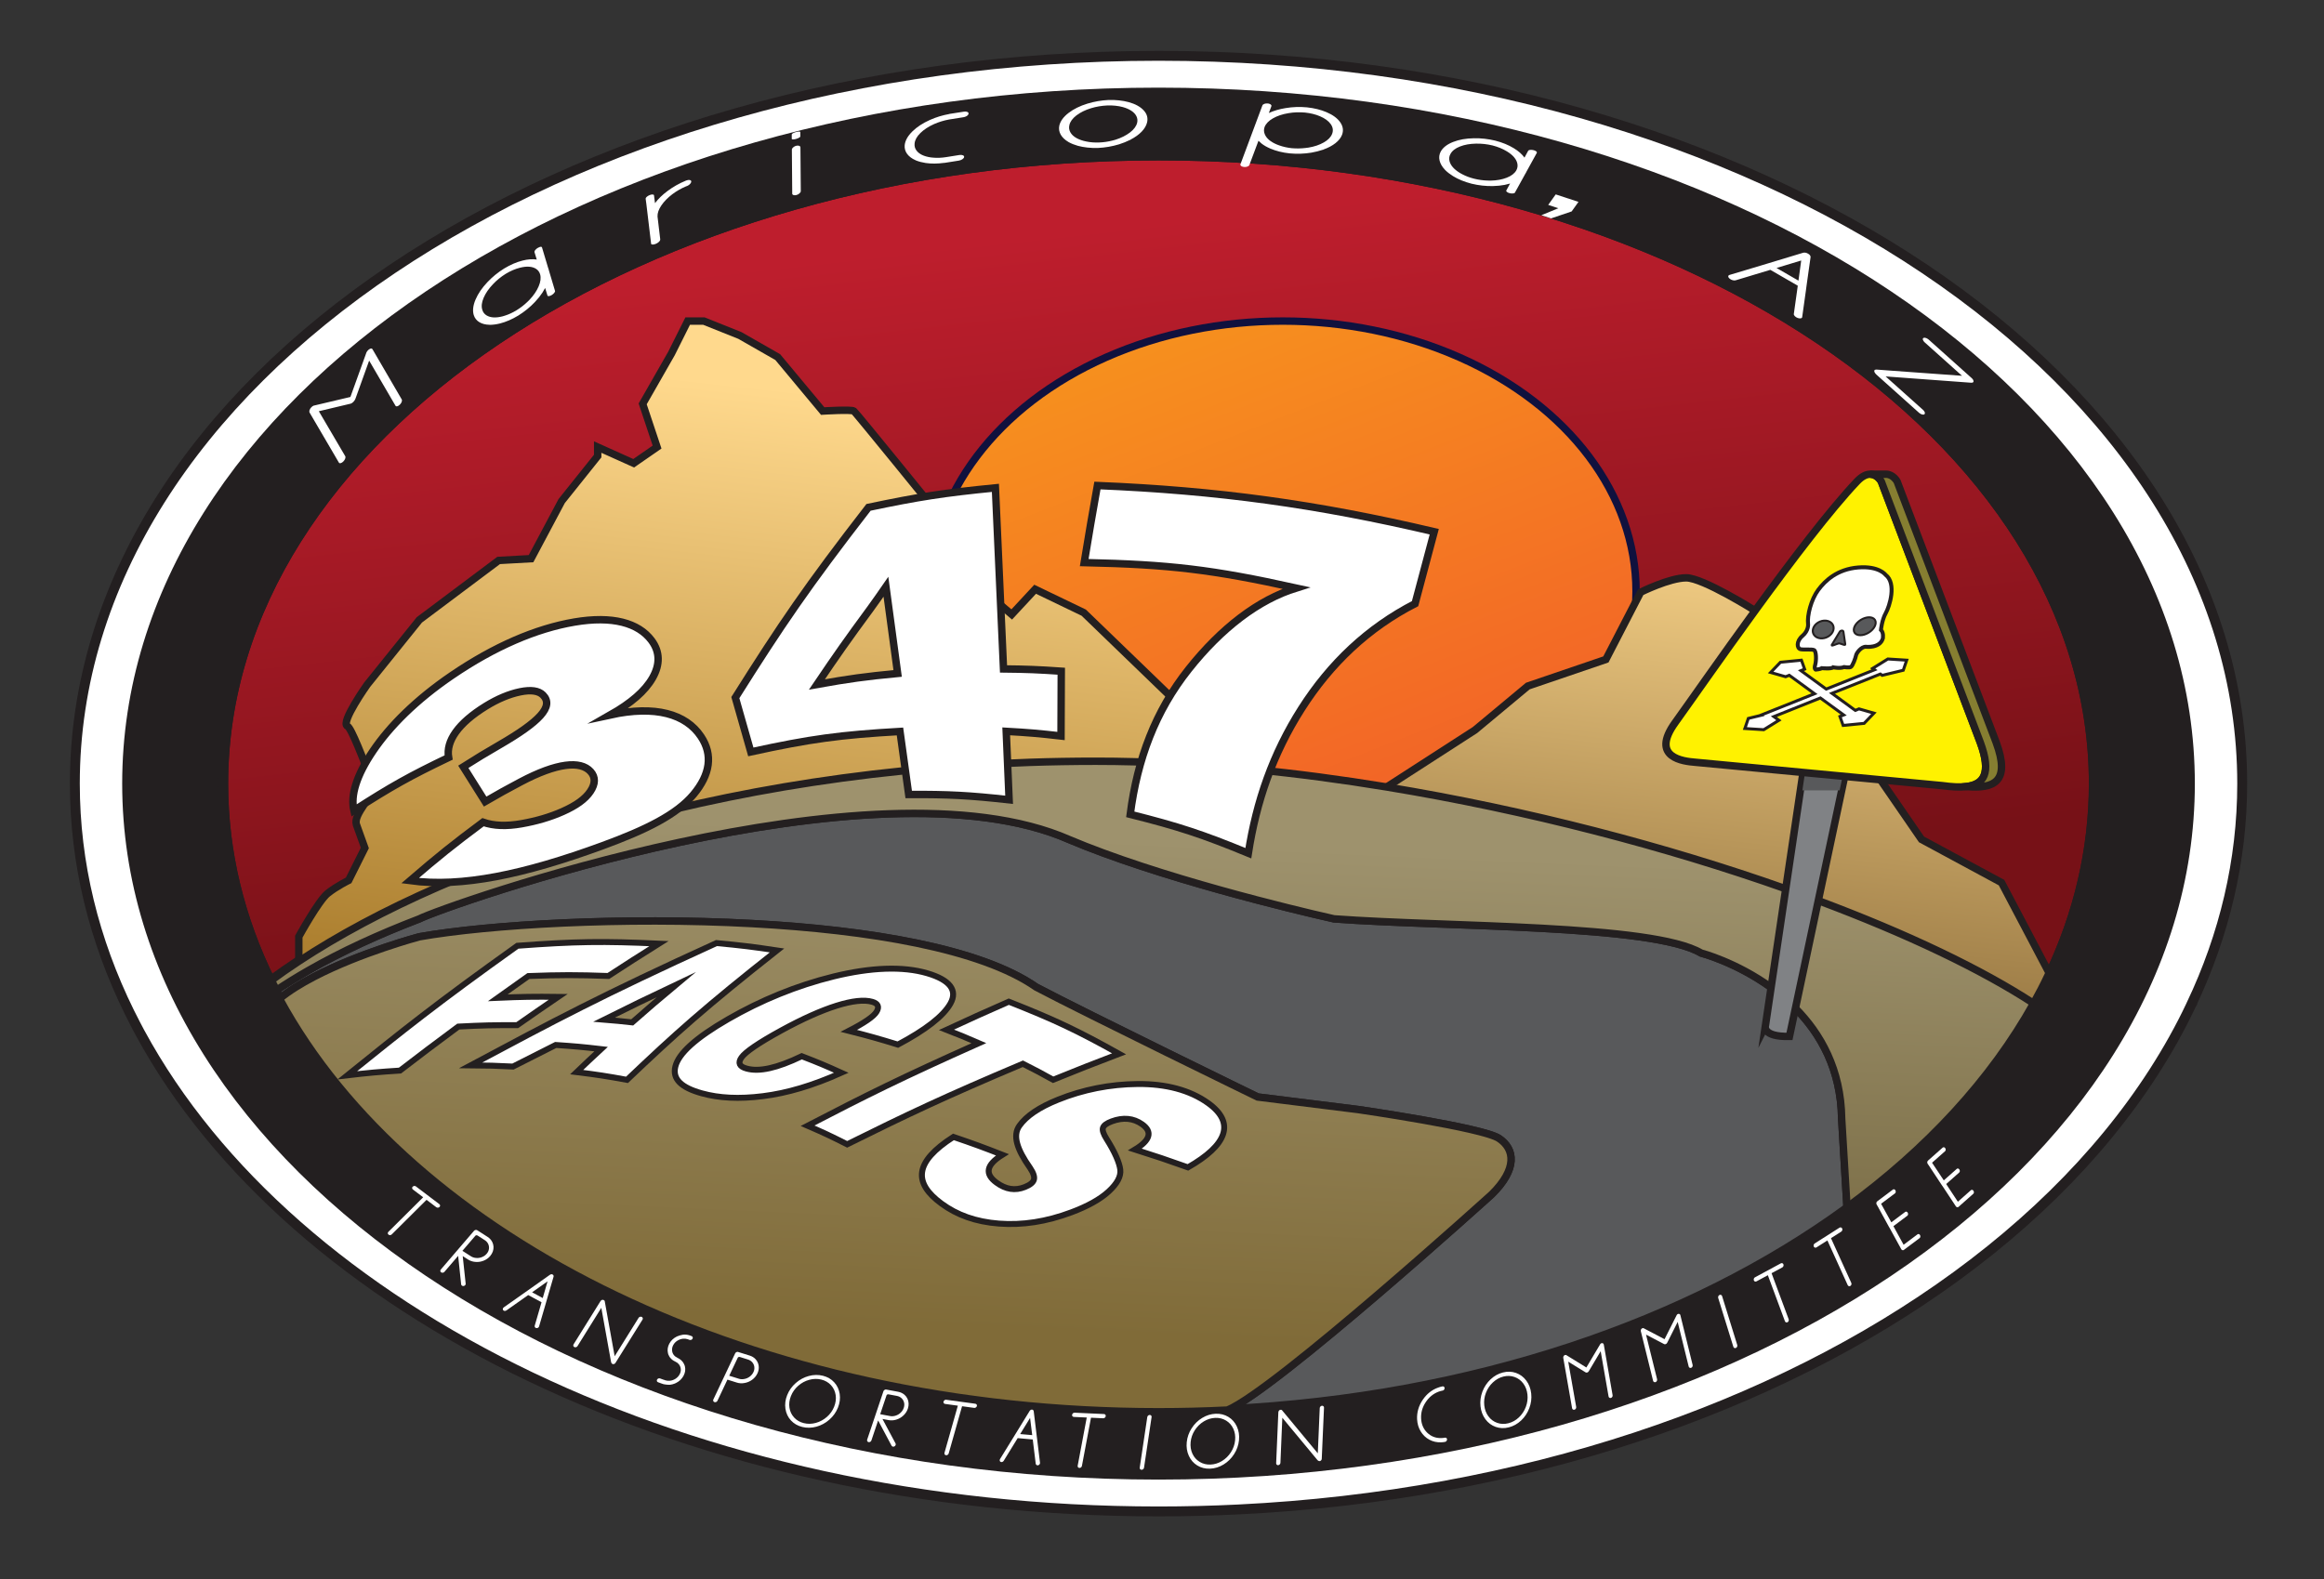 <?xml version="1.0" encoding="iso-8859-1"?>
<!-- Generator: Adobe Illustrator 27.2.0, SVG Export Plug-In . SVG Version: 6.00 Build 0)  -->
<svg version="1.1" xmlns="http://www.w3.org/2000/svg" xmlns:xlink="http://www.w3.org/1999/xlink" x="0px" y="0px"
	 width="234.778px" height="159.556px" viewBox="0 0 234.778 159.556" enable-background="new 0 0 234.778 159.556"
	 xml:space="preserve">
<rect x="0" y="0" width="234.778" height="159.556" fill="#333333" stroke="none"/>
<g id="Layer_1">
</g>
<g id="Layer_2">
	<path fill="#FFFFFF" stroke="#231F20" stroke-miterlimit="10" d="M221.37,101.515l0.005,0.005l-0.076,0.142
		c-0.517,1.1-1.081,2.186-1.678,3.257l-0.033,0.066c-0.005,0-0.005,0.005-0.005,0.005
		c-4.993,8.947-12.498,17.064-21.948,23.963c-18.306,13.371-43.886,22.175-72.523,23.574
		c-2.665,0.133-5.358,0.199-8.074,0.199c-47.295,0-87.582-20.141-102.887-48.357
		c-0.005-0.009-0.009-0.019-0.014-0.024l-0.36-0.683c-0.038-0.066-0.076-0.137-0.109-0.209
		c-0.204-0.384-0.398-0.768-0.588-1.157c-3.58-7.268-5.519-15.039-5.519-23.114
		c0-40.614,49.016-73.543,109.477-73.543s109.477,32.928,109.477,73.543
		C226.514,86.969,224.712,94.469,221.37,101.515z"/>
	<linearGradient id="SVGID_1_" gradientUnits="userSpaceOnUse" x1="110.81" y1="23.14" x2="118.514" y2="92.474">
		<stop  offset="0" style="stop-color:#BE1E2D"/>
		<stop  offset="1" style="stop-color:#771117"/>
	</linearGradient>
	<path fill="url(#SVGID_1_)" stroke="#231F20" stroke-miterlimit="10" d="M211.524,79.183
		c0,6.719-1.555,13.193-4.44,19.274c-0.016,0.045-0.037,0.086-0.061,0.127
		c-0.446,0.949-0.933,1.886-1.449,2.811l-0.029,0.057c-0.004,0-0.004,0.004-0.004,0.004
		c-0.004-0.004-0.012-0.008-0.016-0.012c-5.332-3.495-12.911-7.104-21.836-10.439
		c-1.076-0.401-2.173-0.802-3.286-1.195c-12.002-4.244-26.1-7.951-40.312-10.288
		c-4.534-0.745-9.076-1.35-13.569-1.788c-5.389-0.528-10.701-0.814-15.828-0.814
		c-36.109,0-64.729,9.821-80.508,20.211c-1.011,0.663-1.968,1.334-2.873,2.001
		c-3.09-6.273-4.763-12.98-4.763-19.949c0-35.053,42.304-63.473,94.487-63.473
		S211.524,44.13,211.524,79.183z"/>
	
		<linearGradient id="SVGID_00000018196952937104941610000000603480769398289034_" gradientUnits="userSpaceOnUse" x1="117.317" y1="28.285" x2="142.503" y2="92.878">
		<stop  offset="0" style="stop-color:#F7941D"/>
		<stop  offset="1" style="stop-color:#F15A29"/>
	</linearGradient>
	
		<ellipse fill="url(#SVGID_00000018196952937104941610000000603480769398289034_)" stroke="#10113E" stroke-width="0.75" stroke-miterlimit="10" cx="129.59" cy="59.76" rx="35.689" ry="27.317"/>
	
		<linearGradient id="SVGID_00000159468028446517250750000005955228421049294222_" gradientUnits="userSpaceOnUse" x1="84.13" y1="39.847" x2="77.315" y2="100.588">
		<stop  offset="0" style="stop-color:#FFD98D"/>
		<stop  offset="1" style="stop-color:#AD8030"/>
	</linearGradient>
	
		<path fill="url(#SVGID_00000159468028446517250750000005955228421049294222_)" stroke="#231F20" stroke-width="0.75" stroke-miterlimit="10" d="
		M127.428,79.923l-2.789-6.74l-2.304-1.334h-2.546l-1.77-1.697l-8.536-8.245l-4.911-2.364
		l-2.364,2.546l-4.365-3.698l-3.092-6.487c0,0-8.254-10.185-8.492-10.367c-0.238-0.182-3.148,0-3.148,0
		L78.565,36.081l-3.819-2.182l-3.637-1.455h-1.637l-1.637,3.274l-2.91,5.092l1.455,4.365l-2.364,1.637
		l-3.637-1.637v0.909l-3.637,4.547L53.648,56.451l-3.274,0.182l-8.007,6.002l-5.27,6.547
		c0,0-2.728,3.84-2.001,4.193c0.409,0.199,1.572,3.303,2.643,5.932
		c-0.005,1.196-2.079,2.955-1.733,4.015l0.851,2.364l-1.637,3.274c0,0-1.215,0.591-2.124,1.319
		c-0.909,0.727-2.91,4.365-2.91,4.365v2.486l2.728,2.788l71.294-10.912L127.428,79.923z"/>
	<path fill="#58595B" stroke="#231F20" stroke-width="0.75" stroke-miterlimit="10" d="M150.707,120.682
		c2.578-2.545,2.357-4.563,0.72-5.651c-1.637-1.093-14.187-2.909-14.187-2.909l-10.185-1.273
		c0,0-17.183-8.372-22.368-11.098c-5.61-3.912-16.925-5.786-28.698-6.425
		c-13.021-0.708-26.599,0.094-33.625,1.334c0,0-5.93,1.584-10.644,4.039
		c-1.305,0.679-2.517,1.424-3.482,2.222c-0.004-0.008-0.008-0.016-0.012-0.02l-0.311-0.589
		c-0.033-0.057-0.065-0.119-0.094-0.18c1.052-0.708,2.152-1.391,3.298-2.046
		c3.401-1.952,7.178-3.679,11.245-5.238c2.373-1.224,45.84-16.733,65.666-8.004
		c1.076,0.454,2.218,0.904,3.401,1.338c10.14,3.744,23.333,6.666,23.333,6.666
		c11.458,0.847,32.193,0.544,37.087,3.454c0,0,3.532,0.917,7.071,3.482
		c0.835,0.606,1.67,1.305,2.459,2.103c2.533,2.562,4.6,6.171,4.669,11.147l0.548,9.105
		c-15.8,11.54-37.877,19.139-62.593,20.346C128.888,140.43,150.707,120.682,150.707,120.682z"/>
	
		<linearGradient id="SVGID_00000009562093913021258840000010387974997253600641_" gradientUnits="userSpaceOnUse" x1="177.923" y1="50.371" x2="171.108" y2="111.111">
		<stop  offset="0" style="stop-color:#FFD98D"/>
		<stop  offset="1" style="stop-color:#836434"/>
	</linearGradient>
	
		<path fill="url(#SVGID_00000009562093913021258840000010387974997253600641_)" stroke="#231F20" stroke-width="0.75" stroke-miterlimit="10" d="
		M207.088,98.461l-0.065,0.123l-1.449,2.811l-0.029,0.057l-0.02-0.008l-22.454-7.521l-3.122-1.048
		l-39.857-13.353l8.917-5.754l5.336-4.444l7.886-2.689l3.511-6.793c0,0,2.909-1.453,4.608-1.453
		s6.953,3.315,6.953,3.315l6.142,7.62l3.707,5.381l2.815,4.088l4.149,6.028l8.086,4.366
		l4.882,9.269L207.088,98.461z"/>
	
		<linearGradient id="SVGID_00000067230717190663106810000003484822614218604936_" gradientUnits="userSpaceOnUse" x1="117.107" y1="84.987" x2="114.885" y2="134.987">
		<stop  offset="0" style="stop-color:#9E926D"/>
		<stop  offset="1" style="stop-color:#70623A"/>
	</linearGradient>
	
		<path fill="url(#SVGID_00000067230717190663106810000003484822614218604936_)" stroke="#231F20" stroke-width="0.75" stroke-miterlimit="10" d="
		M205.541,101.457c-4.309,7.722-10.787,14.728-18.942,20.682l-0.548-9.105
		c-0.07-4.976-2.136-8.585-4.669-11.147c-0.79-0.798-1.625-1.498-2.459-2.103
		c-3.54-2.566-7.071-3.482-7.071-3.482c-4.894-2.909-25.629-2.607-37.087-3.454
		c0,0-13.193-2.922-23.333-6.666c-1.183-0.434-2.324-0.884-3.401-1.338
		c-19.826-8.729-63.293,6.781-65.666,8.004c-4.068,1.559-7.845,3.286-11.245,5.238
		c-1.146,0.655-2.247,1.338-3.298,2.046c-0.176-0.331-0.344-0.663-0.507-0.998
		c0.904-0.667,1.862-1.338,2.873-2.001c15.779-10.39,44.4-20.211,80.508-20.211
		c5.127,0,10.439,0.286,15.828,0.814c4.493,0.438,9.035,1.043,13.569,1.788
		c14.212,2.337,28.309,6.044,40.312,10.288c1.113,0.393,2.21,0.794,3.286,1.195
		c8.925,3.335,16.504,6.944,21.836,10.439C205.529,101.449,205.537,101.453,205.541,101.457z"/>
	<line fill="none" stroke="#231F20" stroke-miterlimit="10" x1="186.599" y1="122.142" x2="186.599" y2="122.138"/>
	<path fill="#808285" stroke="#231F20" stroke-width="0.75" stroke-miterlimit="10" d="M180.777,104.729l7.517-35.404
		h-4.85l-5.092,34.294C178.352,103.618,177.943,104.79,180.777,104.729z"/>
	<polygon fill="#58595B" points="185.846,79.867 182.084,79.867 182.85,74.668 186.836,75.123 	"/>
	<path fill="#FFF200" stroke="#231F20" stroke-width="0.75" stroke-miterlimit="10" d="M198.664,79.482
		c-0.692,0.086-1.522,0.029-2.427-0.094l-25.007-2.365c-1.093-0.09-4.575-0.434-2.001-4.002
		c2.738-3.793,13.005-18.713,18.37-24.369c0.52-0.548,0.966-0.732,1.33-0.732
		c0.319,0,0.573,0.139,0.761,0.299c0.237,0.201,0.364,0.434,0.364,0.434l10.001,26.37
		C201.221,78.181,200.387,79.27,198.664,79.482z"/>
	<path fill="#867E31" stroke="#231F20" stroke-width="0.75" stroke-miterlimit="10" d="M198.664,79.482
		c1.723-0.213,2.558-1.301,1.391-4.46l-10.001-26.37c0,0-0.127-0.233-0.364-0.434
		c-0.188-0.16-0.442-0.299-0.761-0.299h1.6c0.728,0,1.125,0.732,1.125,0.732l10.005,26.37
		C203.149,79.053,201.373,79.716,198.664,79.482z"/>
	<path fill="#231F20" d="M117.037,8.856c-57.822,0-104.693,31.489-104.693,70.327
		c0,38.842,46.871,70.327,104.693,70.327c57.818,0,104.693-31.485,104.693-70.327
		C221.73,40.345,174.855,8.856,117.037,8.856z M207.023,98.584c-0.446,0.949-0.933,1.886-1.449,2.811
		l-0.029,0.057c-0.004,0-0.004,0.004-0.004,0.004c-4.309,7.722-10.787,14.728-18.942,20.682
		c-15.8,11.54-37.877,19.139-62.593,20.346c-2.3,0.115-4.624,0.172-6.969,0.172
		c-40.819,0-75.59-17.383-88.799-41.736c-0.004-0.008-0.008-0.016-0.012-0.02l-0.311-0.589
		c-0.033-0.057-0.065-0.119-0.094-0.18c-0.176-0.331-0.344-0.663-0.507-0.998
		c-3.09-6.273-4.763-12.98-4.763-19.949c0-35.053,42.304-63.473,94.487-63.473
		s94.487,28.42,94.487,63.473c0,6.719-1.555,13.193-4.44,19.274l0.004,0.004L207.023,98.584z"/>
	<path fill="none" stroke="#231F20" stroke-miterlimit="10" d="M207.084,98.457l0.004,0.004l-0.065,0.123
		c-0.446,0.949-0.933,1.886-1.449,2.811l-0.029,0.057c-0.004,0-0.004,0.004-0.004,0.004
		c-4.309,7.722-10.787,14.728-18.942,20.682c-15.8,11.54-37.877,19.139-62.593,20.346
		c-2.3,0.115-4.624,0.172-6.969,0.172c-40.819,0-75.59-17.383-88.799-41.736
		c-0.004-0.008-0.008-0.016-0.012-0.02l-0.311-0.589c-0.033-0.057-0.065-0.119-0.094-0.18
		c-0.176-0.331-0.344-0.663-0.507-0.998c-3.09-6.273-4.763-12.98-4.763-19.949
		c0-35.053,42.304-63.473,94.487-63.473s94.487,28.42,94.487,63.473
		C211.524,85.903,209.969,92.376,207.084,98.457z"/>
	
		<linearGradient id="SVGID_00000015330145634493751330000012551978663623435964_" gradientUnits="userSpaceOnUse" x1="91.566" y1="83.852" x2="89.344" y2="133.852">
		<stop  offset="0" style="stop-color:#9E926D"/>
		<stop  offset="1" style="stop-color:#806B38"/>
	</linearGradient>
	
		<path fill="url(#SVGID_00000015330145634493751330000012551978663623435964_)" stroke="#231F20" stroke-width="0.75" stroke-miterlimit="10" d="
		M150.707,120.682c0,0-21.819,19.749-26.701,21.803c-2.3,0.115-4.624,0.172-6.969,0.172
		c-40.819,0-75.59-17.383-88.799-41.736c0.966-0.798,2.177-1.543,3.482-2.222
		c4.714-2.455,10.644-4.039,10.644-4.039c7.026-1.24,20.604-2.042,33.625-1.334
		c11.773,0.638,23.088,2.513,28.698,6.425c5.185,2.725,22.368,11.098,22.368,11.098l10.185,1.273
		c0,0,12.551,1.817,14.187,2.909C153.064,116.119,153.285,118.136,150.707,120.682z"/>
	<g>
		<path fill="#FFFFFF" d="M44.381,121.675c0.05,0.038,0.077,0.085,0.08,0.141
			c0.003,0.055-0.018,0.104-0.06,0.146c-0.043,0.043-0.096,0.066-0.16,0.07
			c-0.063,0.005-0.119-0.011-0.166-0.046l-0.984-0.745l-3.515,3.493
			c-0.043,0.042-0.095,0.066-0.157,0.072s-0.118-0.01-0.166-0.047
			c-0.049-0.037-0.074-0.083-0.077-0.138c-0.003-0.056,0.017-0.104,0.059-0.146l3.516-3.493
			l-1.039-0.787c-0.047-0.035-0.072-0.081-0.077-0.138s0.015-0.106,0.057-0.148
			c0.03-0.025,0.064-0.044,0.104-0.058c0.038-0.013,0.078-0.017,0.118-0.01
			c0.039,0.006,0.074,0.021,0.104,0.044L44.381,121.675z"/>
		<path fill="#FFFFFF" d="M49.727,125.496c0.075,0.148,0.118,0.306,0.129,0.471s-0.013,0.33-0.07,0.494
			s-0.147,0.317-0.269,0.461c-0.183,0.215-0.41,0.374-0.684,0.478
			c-0.273,0.104-0.551,0.142-0.831,0.112c-0.268-0.025-0.506-0.105-0.715-0.238l-0.541-0.347
			l0.298,2.792c0.006,0.054-0.013,0.104-0.055,0.149s-0.094,0.073-0.156,0.081
			s-0.117-0.006-0.166-0.039c-0.048-0.033-0.075-0.077-0.08-0.131l-0.303-2.878l-1.39,1.621
			c-0.039,0.045-0.091,0.072-0.154,0.082s-0.12-0.002-0.169-0.033
			c-0.05-0.032-0.079-0.075-0.088-0.132c-0.009-0.056,0.006-0.106,0.045-0.151l3.364-3.922
			c0.011-0.008,0.022-0.019,0.035-0.03c0.002-0.004,0.007-0.007,0.014-0.01
			s0.015-0.007,0.022-0.012c0.002-0.004,0.007-0.007,0.013-0.008
			c0.016-0.01,0.034-0.016,0.056-0.017c0.006-0.002,0.012-0.003,0.018-0.004
			c0.022-0.006,0.044-0.007,0.062-0.005c0.01,0.001,0.016,0.002,0.02,0.005
			c0.006-0.002,0.011-0.001,0.014,0.001c0.01,0.001,0.018,0.004,0.024,0.009
			c0.006-0.002,0.013,0,0.02,0.004c0.004,0.003,0.011,0.007,0.021,0.014l1.039,0.666
			C49.462,125.116,49.622,125.288,49.727,125.496z M49.162,126.695c0.132-0.151,0.21-0.317,0.233-0.499
			c0.023-0.181-0.005-0.353-0.085-0.515c-0.075-0.147-0.188-0.271-0.34-0.368l-0.737-0.472
			c-0.062-0.035-0.126-0.033-0.19,0.006l-1.328,1.547l0.859,0.55
			c0.148,0.096,0.319,0.152,0.512,0.17c0.131,0.014,0.262,0.007,0.392-0.021s0.254-0.075,0.374-0.142
			S49.075,126.8,49.162,126.695z"/>
		<path fill="#FFFFFF" d="M54.461,134.024c-0.014,0.061-0.049,0.107-0.105,0.142
			c-0.057,0.035-0.115,0.047-0.176,0.035c-0.062-0.011-0.107-0.041-0.139-0.089
			s-0.038-0.102-0.021-0.159l0.688-2.362l-1.347-0.727l-2.195,1.549
			c-0.055,0.038-0.112,0.056-0.176,0.054c-0.062-0.003-0.113-0.025-0.152-0.068
			s-0.053-0.093-0.04-0.151c0.012-0.059,0.045-0.106,0.1-0.145l2.064-1.454l0.394-0.278
			l2.198-1.555c0.047-0.033,0.097-0.051,0.151-0.056c0.01,0.001,0.018,0.001,0.024,0.002
			c0.007,0.002,0.013,0.001,0.019-0.001c0.007,0.005,0.014,0.006,0.02,0.004
			c0.004,0.002,0.007,0.004,0.011,0.006c0.01,0,0.018,0.002,0.025,0.007
			c0.007,0.004,0.015,0.008,0.022,0.012c0.007,0.004,0.015,0.008,0.021,0.012
			c0.008,0.004,0.014,0.01,0.02,0.018c0.004,0.002,0.009,0.005,0.017,0.009
			c-0.002,0.004-0.001,0.007,0.003,0.009l0.005,0.003c0.006,0.008,0.01,0.018,0.014,0.029
			l0.005,0.003c0.02,0.044,0.022,0.091,0.01,0.142l-0.691,2.368l-0.122,0.425L54.461,134.024z
			 M53.755,130.585l1.075,0.58l0.486-1.686L53.755,130.585z"/>
		<path fill="#FFFFFF" d="M64.652,133.06c0.062-0.02,0.118-0.017,0.173,0.007
			c0.054,0.023,0.089,0.062,0.106,0.117c0.018,0.054,0.01,0.106-0.021,0.157l-2.737,4.383
			c-0.023,0.041-0.061,0.072-0.112,0.096c-0.019,0.011-0.037,0.017-0.056,0.018
			c-0.058,0.016-0.112,0.005-0.165-0.032c-0.029-0.018-0.051-0.041-0.065-0.07
			c-0.02-0.027-0.033-0.059-0.04-0.095l-0.988-5.487l-2.404,3.864
			c-0.033,0.055-0.081,0.091-0.143,0.11c-0.061,0.02-0.119,0.017-0.175-0.009
			c-0.056-0.024-0.092-0.063-0.106-0.116c-0.016-0.054-0.007-0.107,0.026-0.162l2.729-4.38
			c0.021-0.027,0.046-0.051,0.073-0.071s0.057-0.035,0.088-0.044c0.021-0.005,0.041-0.005,0.062,0
			c0.032,0,0.062,0.006,0.088,0.018c0.073,0.033,0.111,0.087,0.114,0.162
			c-0.001,0.004,0,0.007,0.004,0.009c0.002,0.005,0.002,0.01,0,0.014l0.992,5.496l2.417-3.879
			C64.543,133.114,64.59,133.079,64.652,133.06z"/>
		<path fill="#FFFFFF" d="M69.191,138.069c0.078,0.322,0.031,0.641-0.139,0.957
			c-0.171,0.315-0.426,0.558-0.766,0.726c-0.05,0.026-0.101,0.048-0.152,0.065
			c-0.142,0.056-0.287,0.092-0.437,0.109c-0.046,0.005-0.101,0.006-0.162,0.004
			c-0.062-0.003-0.123-0.007-0.184-0.014c-0.06-0.007-0.116-0.014-0.169-0.022
			c-0.054-0.008-0.095-0.016-0.123-0.021l-0.05-0.012l-0.221-0.075l-0.012-0.004l-0.301-0.111
			c-0.056-0.021-0.093-0.057-0.111-0.108c-0.019-0.053-0.014-0.104,0.015-0.157
			s0.071-0.091,0.13-0.115c0.058-0.023,0.116-0.024,0.176-0.002l0.312,0.115
			c0.045,0.013,0.081,0.023,0.108,0.033c0.027,0.011,0.053,0.02,0.074,0.027
			c0.021,0.009,0.034,0.013,0.038,0.015c0.148,0.046,0.307,0.06,0.476,0.04
			c0.196-0.021,0.381-0.09,0.556-0.203c0.174-0.114,0.309-0.259,0.405-0.436
			s0.138-0.355,0.122-0.537s-0.08-0.344-0.193-0.484c-0.092-0.115-0.209-0.204-0.352-0.266
			c-0.02-0.008-0.039-0.015-0.06-0.021c0.021,0.007,0.04,0.012,0.062,0.016
			c-0.21-0.087-0.382-0.214-0.517-0.381c-0.014-0.014-0.027-0.03-0.042-0.05
			c-0.047-0.066-0.087-0.141-0.12-0.22l-0.006-0.003c-0.008-0.016-0.018-0.037-0.03-0.064
			l0.006,0.002l-0.006-0.002c0.002-0.004,0.001-0.009-0.001-0.015l-0.008-0.016
			c-0.011-0.031-0.021-0.069-0.031-0.113c-0.074-0.321-0.027-0.64,0.139-0.957
			c0.171-0.316,0.428-0.558,0.771-0.724c0.07-0.032,0.167-0.067,0.291-0.105
			c0.123-0.038,0.223-0.061,0.297-0.069c0.239-0.029,0.469-0.007,0.688,0.065
			c0.012,0.004,0.02,0.007,0.023,0.008l0.2,0.075l0.013,0.004c0.042,0.029,0.07,0.066,0.082,0.112
			c0.013,0.045,0.006,0.092-0.021,0.141c-0.016,0.03-0.038,0.056-0.065,0.077
			c-0.028,0.021-0.06,0.036-0.095,0.046s-0.068,0.011-0.102,0.003c-0.014,0-0.023-0.002-0.032-0.005
			l-0.012-0.004l-0.142-0.053c-0.02-0.007-0.039-0.015-0.059-0.021
			c-0.153-0.048-0.312-0.062-0.476-0.041c-0.201,0.025-0.389,0.093-0.562,0.205
			c-0.173,0.111-0.308,0.256-0.402,0.434c-0.095,0.177-0.134,0.357-0.119,0.541
			s0.077,0.344,0.188,0.479c0.039,0.051,0.082,0.093,0.127,0.128l0.006,0.002
			c0.07,0.053,0.163,0.11,0.279,0.171c0.027,0.011,0.051,0.021,0.068,0.032l0.006,0.002
			c0.149,0.083,0.275,0.188,0.38,0.317c0.016,0.019,0.028,0.037,0.04,0.055
			c0.066,0.088,0.118,0.184,0.155,0.288c0.003,0.005,0.006,0.009,0.01,0.01
			C69.168,137.986,69.179,138.028,69.191,138.069z"/>
		<path fill="#FFFFFF" d="M76.338,137.354c0.169,0.19,0.271,0.412,0.307,0.667
			c0.034,0.255-0.009,0.51-0.13,0.765s-0.3,0.468-0.536,0.641
			c-0.236,0.172-0.496,0.28-0.778,0.325c-0.261,0.048-0.51,0.034-0.746-0.039l-0.968-0.303
			l-1.01,2.139c-0.026,0.055-0.068,0.095-0.127,0.12c-0.059,0.026-0.116,0.03-0.172,0.013
			c-0.057-0.018-0.096-0.052-0.119-0.104s-0.022-0.104,0.003-0.158l2.209-4.671
			c0.008-0.011,0.017-0.023,0.025-0.039c0.001-0.004,0.005-0.008,0.011-0.013s0.013-0.011,0.019-0.018
			c0.006-0.003,0.009-0.006,0.01-0.01c0.014-0.014,0.029-0.024,0.05-0.031
			c0.005-0.003,0.011-0.006,0.016-0.009c0.021-0.011,0.041-0.019,0.06-0.021
			c0.009-0.001,0.016-0.002,0.02,0c0.006-0.003,0.01-0.004,0.014-0.003
			c0.01-0.001,0.019-0.001,0.026,0.002c0.005-0.003,0.012-0.003,0.02-0.001
			c0.009,0.003,0.017,0.006,0.024,0.008l1.179,0.368C75.983,137.056,76.181,137.18,76.338,137.354z
			 M75.726,139.115c0.168-0.123,0.296-0.274,0.384-0.456c0.087-0.181,0.118-0.362,0.093-0.543
			c-0.024-0.181-0.098-0.338-0.218-0.474c-0.111-0.123-0.253-0.212-0.426-0.266l-0.835-0.261
			c-0.069-0.017-0.131,0.002-0.183,0.057l-0.872,1.843l0.975,0.304
			c0.168,0.053,0.346,0.062,0.532,0.026C75.375,139.314,75.558,139.237,75.726,139.115z"/>
		<path fill="#FFFFFF" d="M81.702,139.043c0.486-0.133,0.962-0.142,1.427-0.027
			c0.465,0.115,0.847,0.336,1.146,0.663s0.484,0.718,0.554,1.173s0.01,0.917-0.177,1.386
			c-0.188,0.468-0.476,0.873-0.865,1.215c-0.389,0.342-0.827,0.579-1.313,0.712
			c-0.487,0.132-0.963,0.141-1.428,0.026c-0.465-0.115-0.847-0.336-1.146-0.663
			c-0.3-0.326-0.484-0.718-0.553-1.173c-0.069-0.455-0.011-0.917,0.177-1.385
			c0.187-0.469,0.475-0.874,0.864-1.216S81.214,139.175,81.702,139.043z M83.534,143.177
			c0.331-0.288,0.576-0.634,0.735-1.034c0.16-0.401,0.211-0.794,0.152-1.179
			s-0.217-0.718-0.474-0.997c-0.258-0.279-0.583-0.468-0.977-0.564
			c-0.393-0.098-0.797-0.089-1.212,0.024c-0.415,0.112-0.788,0.313-1.119,0.603
			s-0.576,0.634-0.735,1.034c-0.16,0.401-0.21,0.794-0.152,1.179
			c0.059,0.386,0.217,0.718,0.475,0.997c0.257,0.279,0.583,0.468,0.979,0.565s0.8,0.09,1.213-0.024
			C82.832,143.667,83.203,143.466,83.534,143.177z"/>
		<path fill="#FFFFFF" d="M91.375,140.939c0.124,0.109,0.223,0.238,0.296,0.388
			c0.072,0.149,0.112,0.311,0.12,0.484c0.009,0.174-0.017,0.35-0.076,0.528
			c-0.088,0.268-0.24,0.501-0.454,0.699c-0.215,0.199-0.457,0.338-0.728,0.417
			c-0.258,0.076-0.509,0.092-0.752,0.046l-0.632-0.118l1.324,2.477
			c0.025,0.048,0.027,0.101,0.006,0.159c-0.021,0.058-0.06,0.103-0.114,0.133
			c-0.056,0.031-0.111,0.04-0.169,0.027c-0.058-0.014-0.099-0.044-0.124-0.091l-1.361-2.554
			l-0.679,2.023c-0.02,0.057-0.057,0.102-0.112,0.134c-0.055,0.033-0.111,0.044-0.169,0.033
			s-0.102-0.041-0.131-0.089c-0.029-0.049-0.034-0.102-0.016-0.158l1.646-4.897
			c0.006-0.012,0.013-0.025,0.021-0.041c0.001-0.005,0.004-0.01,0.009-0.015
			c0.006-0.006,0.011-0.012,0.017-0.02c0.001-0.004,0.004-0.008,0.009-0.012
			c0.011-0.015,0.026-0.027,0.045-0.036c0.005-0.004,0.01-0.007,0.015-0.011
			c0.02-0.014,0.039-0.022,0.057-0.028c0.009-0.002,0.016-0.003,0.02-0.003
			c0.005-0.003,0.01-0.004,0.014-0.004c0.009-0.002,0.018-0.003,0.026-0.001
			c0.005-0.004,0.011-0.005,0.02-0.003c0.004,0.001,0.013,0.002,0.024,0.005l1.214,0.227
			C90.986,140.685,91.198,140.786,91.375,140.939z M91.3,142.262c0.064-0.19,0.074-0.374,0.028-0.551
			c-0.046-0.176-0.137-0.324-0.271-0.444c-0.125-0.109-0.276-0.181-0.454-0.214l-0.86-0.161
			c-0.07-0.009-0.129,0.017-0.174,0.077l-0.65,1.933l1.003,0.188
			c0.174,0.032,0.353,0.021,0.538-0.035c0.127-0.037,0.245-0.092,0.355-0.166
			c0.109-0.074,0.207-0.165,0.294-0.271C91.195,142.51,91.258,142.392,91.3,142.262z"/>
		<path fill="#FFFFFF" d="M98.527,141.844c0.062,0.009,0.108,0.036,0.139,0.083
			c0.029,0.047,0.036,0.099,0.02,0.156s-0.051,0.104-0.104,0.14s-0.109,0.049-0.168,0.041
			l-1.223-0.167l-1.351,4.769c-0.017,0.058-0.051,0.104-0.103,0.14
			c-0.051,0.035-0.107,0.049-0.167,0.041c-0.061-0.009-0.105-0.036-0.136-0.083
			c-0.029-0.046-0.036-0.099-0.02-0.156l1.351-4.768l-1.291-0.177
			c-0.059-0.008-0.104-0.035-0.135-0.083c-0.032-0.047-0.039-0.099-0.023-0.156
			c0.014-0.037,0.034-0.07,0.062-0.101s0.061-0.053,0.099-0.067c0.037-0.014,0.075-0.019,0.112-0.013
			L98.527,141.844z"/>
		<path fill="#FFFFFF" d="M105.063,147.792c0.012,0.061-0.002,0.117-0.04,0.171
			c-0.039,0.055-0.089,0.088-0.148,0.102c-0.061,0.014-0.114,0.005-0.162-0.027
			s-0.075-0.078-0.082-0.138l-0.298-2.443l-1.523-0.138l-1.409,2.288
			c-0.034,0.057-0.081,0.096-0.14,0.118c-0.06,0.022-0.115,0.021-0.168-0.002
			c-0.053-0.024-0.084-0.065-0.096-0.124c-0.012-0.058,0-0.115,0.034-0.172l1.326-2.149l0.252-0.41
			l1.409-2.295c0.03-0.048,0.069-0.085,0.118-0.11c0.008-0.003,0.016-0.006,0.022-0.008
			c0.007-0.001,0.012-0.004,0.017-0.008c0.008,0.001,0.015-0.001,0.02-0.005
			c0.004,0.001,0.008,0.001,0.013,0.002c0.008-0.004,0.017-0.005,0.025-0.005
			c0.008,0.001,0.017,0.002,0.024,0.003c0.009,0,0.018,0.001,0.025,0.002
			c0.009,0.001,0.017,0.004,0.024,0.009c0.004,0,0.011,0.001,0.02,0.002
			c-0.001,0.004,0.001,0.006,0.005,0.007h0.007c0.008,0.005,0.016,0.013,0.023,0.021l0.006,0.001
			c0.035,0.032,0.057,0.075,0.064,0.126l0.297,2.449l0.056,0.438L105.063,147.792z M103.061,144.909
			l1.217,0.109l-0.216-1.74L103.061,144.909z"/>
		<path fill="#FFFFFF" d="M111.524,142.886c0.062,0.003,0.111,0.026,0.145,0.07
			c0.034,0.044,0.046,0.095,0.034,0.154c-0.011,0.059-0.042,0.108-0.092,0.147
			c-0.05,0.041-0.104,0.06-0.163,0.057l-1.233-0.057l-0.916,4.87
			c-0.011,0.06-0.04,0.108-0.089,0.148c-0.048,0.041-0.103,0.06-0.163,0.057
			s-0.108-0.026-0.142-0.07c-0.034-0.044-0.045-0.095-0.034-0.154l0.916-4.87l-1.302-0.06
			c-0.059-0.003-0.106-0.025-0.142-0.07c-0.036-0.044-0.048-0.095-0.037-0.153
			c0.01-0.038,0.027-0.073,0.052-0.106c0.024-0.032,0.056-0.058,0.092-0.075
			s0.074-0.025,0.111-0.023L111.524,142.886z"/>
		<path fill="#FFFFFF" d="M115.989,143.04c0.048-0.042,0.103-0.062,0.164-0.062
			c0.061,0.001,0.108,0.022,0.145,0.065c0.035,0.042,0.048,0.094,0.039,0.152l-0.762,5.104
			c-0.009,0.063-0.038,0.116-0.086,0.158c-0.049,0.042-0.104,0.062-0.165,0.062
			c-0.061-0.001-0.108-0.022-0.144-0.064c-0.035-0.043-0.049-0.096-0.04-0.159l0.762-5.104
			C115.911,143.133,115.94,143.082,115.989,143.04z"/>
		<path fill="#FFFFFF" d="M121.449,143.278c0.431-0.262,0.886-0.402,1.364-0.421
			c0.478-0.018,0.906,0.089,1.285,0.319c0.378,0.231,0.664,0.557,0.856,0.975
			s0.263,0.878,0.213,1.38s-0.215,0.971-0.495,1.407c-0.279,0.437-0.635,0.785-1.065,1.048
			c-0.432,0.262-0.886,0.401-1.364,0.42s-0.906-0.088-1.285-0.319
			c-0.378-0.231-0.664-0.556-0.856-0.975c-0.192-0.418-0.264-0.878-0.213-1.38
			c0.05-0.501,0.215-0.971,0.494-1.406C120.663,143.889,121.017,143.539,121.449,143.278z
			 M124.353,146.744c0.238-0.369,0.379-0.769,0.421-1.198c0.043-0.429-0.018-0.82-0.18-1.174
			c-0.163-0.354-0.406-0.63-0.731-0.827c-0.324-0.197-0.689-0.288-1.094-0.272
			c-0.405,0.016-0.791,0.135-1.159,0.358c-0.367,0.224-0.67,0.521-0.908,0.889
			c-0.237,0.369-0.378,0.769-0.42,1.198c-0.043,0.43,0.018,0.821,0.18,1.175
			c0.163,0.354,0.406,0.629,0.731,0.826c0.324,0.197,0.69,0.288,1.097,0.272
			c0.407-0.015,0.793-0.135,1.159-0.358C123.814,147.409,124.116,147.113,124.353,146.744z"/>
		<path fill="#FFFFFF" d="M133.393,142.127c0.044-0.046,0.096-0.072,0.153-0.078
			c0.059-0.006,0.109,0.011,0.15,0.049c0.042,0.039,0.062,0.088,0.059,0.147l-0.227,5.163
			c0,0.047-0.017,0.093-0.05,0.139c-0.011,0.018-0.024,0.032-0.04,0.042
			c-0.042,0.042-0.096,0.061-0.159,0.054c-0.034-0.001-0.064-0.011-0.092-0.029
			c-0.03-0.014-0.058-0.035-0.082-0.062l-3.561-4.291l-0.191,4.547
			c-0.002,0.063-0.025,0.119-0.069,0.166s-0.097,0.073-0.157,0.079s-0.11-0.011-0.149-0.05
			c-0.04-0.038-0.059-0.09-0.057-0.153l0.222-5.156c0.005-0.034,0.015-0.067,0.028-0.098
			c0.014-0.031,0.032-0.059,0.055-0.082c0.016-0.015,0.034-0.024,0.055-0.031
			c0.027-0.016,0.057-0.024,0.086-0.027c0.079-0.008,0.139,0.021,0.179,0.085
			c0,0.004,0.003,0.006,0.007,0.006c0.005,0.004,0.007,0.008,0.008,0.012l3.567,4.297l0.196-4.566
			C133.326,142.228,133.349,142.174,133.393,142.127z"/>
		<path fill="#FFFFFF" d="M145.725,140.092c0.058-0.011,0.106,0,0.147,0.033
			c0.04,0.033,0.062,0.079,0.065,0.139c0.003,0.061-0.015,0.114-0.052,0.162
			c-0.038,0.049-0.084,0.078-0.137,0.088c-0.005,0.001-0.011,0.002-0.019,0.004l-0.013,0.002
			c-0.132,0.026-0.262,0.062-0.39,0.108c-0.534,0.203-0.968,0.56-1.303,1.07
			c-0.335,0.512-0.488,1.059-0.458,1.641c0.029,0.583,0.235,1.061,0.617,1.433
			c0.383,0.372,0.846,0.553,1.392,0.542c0.124,0.002,0.252-0.011,0.384-0.036l0.019-0.004
			c0.054-0.01,0.101,0.001,0.142,0.034s0.062,0.079,0.065,0.137c0.002,0.058-0.015,0.11-0.05,0.158
			c-0.036,0.048-0.08,0.079-0.133,0.094l-0.019,0.003c-0.132,0.026-0.262,0.04-0.39,0.044
			c-0.428,0.018-0.823-0.069-1.186-0.262s-0.654-0.47-0.877-0.832
			c-0.222-0.362-0.346-0.774-0.37-1.234c-0.033-0.696,0.156-1.35,0.565-1.96
			c0.41-0.609,0.938-1.026,1.583-1.25c0.123-0.046,0.251-0.082,0.383-0.107l0.013-0.002L145.725,140.092
			z"/>
		<path fill="#FFFFFF" d="M150.583,139.38c0.368-0.346,0.783-0.577,1.248-0.694
			c0.464-0.117,0.905-0.102,1.323,0.047c0.418,0.147,0.765,0.406,1.039,0.775
			c0.275,0.369,0.439,0.805,0.495,1.306c0.055,0.501-0.01,0.994-0.193,1.479
			c-0.183,0.484-0.458,0.899-0.825,1.245c-0.368,0.346-0.783,0.577-1.248,0.694
			c-0.464,0.116-0.905,0.101-1.323-0.047s-0.765-0.406-1.039-0.775
			c-0.275-0.37-0.44-0.805-0.495-1.307c-0.055-0.501,0.01-0.994,0.192-1.479
			C149.941,140.141,150.216,139.726,150.583,139.38z M154.143,142.169
			c0.156-0.41,0.211-0.83,0.164-1.259c-0.048-0.429-0.188-0.8-0.42-1.112
			s-0.527-0.531-0.887-0.657c-0.358-0.126-0.733-0.14-1.127-0.04
			c-0.393,0.099-0.745,0.296-1.059,0.591s-0.548,0.647-0.704,1.058
			c-0.157,0.41-0.211,0.83-0.164,1.259c0.048,0.429,0.188,0.8,0.42,1.112
			s0.527,0.531,0.886,0.657c0.359,0.125,0.735,0.139,1.131,0.039c0.395-0.1,0.747-0.296,1.059-0.591
			C153.753,142.932,153.987,142.579,154.143,142.169z"/>
		<path fill="#FFFFFF" d="M162.008,135.836l0.004,0.013c0.003,0.008,0.005,0.014,0.006,0.018
			c0.002,0.005,0.004,0.011,0.006,0.019l0.886,5.091c0.011,0.06,0,0.116-0.03,0.17
			c-0.031,0.055-0.075,0.092-0.134,0.11c-0.058,0.019-0.11,0.014-0.157-0.016
			s-0.075-0.073-0.086-0.133l-0.797-4.572l-1.101,1.857l-0.095,0.157
			c-0.001,0.009-0.004,0.015-0.008,0.016c-0.038,0.062-0.089,0.103-0.152,0.123
			c-0.064,0.021-0.123,0.015-0.178-0.017c-0.005-0.002-0.008-0.006-0.01-0.01l-1.734-1.066
			l0.803,4.57c0.011,0.059-0.001,0.116-0.033,0.171c-0.033,0.056-0.078,0.092-0.134,0.11
			c-0.056,0.018-0.108,0.013-0.157-0.017c-0.049-0.028-0.078-0.072-0.089-0.131l-0.892-5.089
			c0.003-0.006,0.002-0.015-0.002-0.026c-0.003-0.021,0-0.042,0.006-0.062
			c0.006-0.023,0.014-0.049,0.022-0.074l0.011-0.01c0.015-0.022,0.03-0.043,0.046-0.062
			c0.004-0.001,0.008-0.005,0.01-0.01c0.008-0.003,0.014-0.007,0.017-0.012
			c0.004-0.001,0.008-0.003,0.012-0.004s0.007-0.005,0.01-0.01
			c0.015-0.01,0.035-0.016,0.061-0.02c0.008-0.003,0.019-0.004,0.031-0.004
			c0.004-0.001,0.008-0.002,0.013-0.004c0.009,0.002,0.021,0.005,0.035,0.009
			c0.004-0.001,0.009-0.001,0.015,0.002c0.005,0.003,0.012,0.005,0.021,0.006
			c0.005,0.003,0.011,0.008,0.018,0.015l2.009,1.238l1.389-2.337
			c0.005-0.011,0.009-0.019,0.012-0.024l0.01-0.01c0.007-0.007,0.014-0.014,0.021-0.02
			c-0.001-0.004-0.001-0.007,0.001-0.008c0.002,0,0.004-0.001,0.006-0.001
			c0.002-0.001,0.005-0.003,0.008-0.007c0.004-0.003,0.009-0.008,0.016-0.015
			c0.004-0.001,0.008-0.002,0.012-0.004l0.006-0.002l0.004-0.008
			c0.015-0.009,0.035-0.016,0.061-0.02c0.008-0.002,0.019-0.004,0.031-0.004
			c0.004-0.001,0.009-0.002,0.013-0.003l0.002,0.006c0.013,0,0.024,0.001,0.033,0.002
			c0.004-0.001,0.009,0,0.015,0.002c0.005,0.003,0.012,0.005,0.021,0.007l0.002,0.006
			c0.005,0.003,0.011,0.006,0.016,0.008c0.006,0.003,0.011,0.006,0.017,0.009
			c0.001,0.004,0.003,0.008,0.007,0.011c0.003,0.004,0.007,0.005,0.011,0.003
			c0.008,0.011,0.015,0.02,0.021,0.026c0.001,0.004,0.003,0.009,0.004,0.013l0.012,0.016
			L162.008,135.836z"/>
		<path fill="#FFFFFF" d="M169.74,132.857l0.005,0.013c0.003,0.008,0.006,0.014,0.007,0.018
			c0.002,0.004,0.004,0.01,0.007,0.018l1.235,5.018c0.015,0.059,0.008,0.115-0.02,0.172
			c-0.026,0.057-0.068,0.096-0.125,0.119c-0.057,0.022-0.109,0.021-0.158-0.005
			c-0.049-0.026-0.08-0.068-0.095-0.127l-1.111-4.506l-0.969,1.928l-0.084,0.164
			c-0.001,0.01-0.003,0.015-0.007,0.017c-0.033,0.063-0.081,0.107-0.144,0.133
			c-0.062,0.024-0.121,0.023-0.178-0.004c-0.006-0.002-0.009-0.006-0.011-0.01l-1.805-0.944
			l1.117,4.505c0.015,0.058,0.007,0.115-0.022,0.173c-0.028,0.057-0.07,0.097-0.125,0.118
			c-0.055,0.022-0.107,0.021-0.158-0.005c-0.051-0.024-0.083-0.066-0.098-0.125l-1.24-5.016
			c0.002-0.005,0.001-0.014-0.004-0.025c-0.004-0.021-0.003-0.042,0.002-0.062
			c0.004-0.024,0.01-0.05,0.018-0.075l0.009-0.011c0.014-0.023,0.027-0.045,0.042-0.064
			c0.004-0.002,0.007-0.005,0.01-0.011c0.008-0.003,0.013-0.008,0.015-0.013
			c0.004-0.002,0.008-0.003,0.012-0.005s0.007-0.005,0.01-0.011
			c0.014-0.01,0.033-0.018,0.059-0.023c0.008-0.003,0.018-0.005,0.031-0.006
			c0.004-0.002,0.008-0.003,0.012-0.005c0.009,0.001,0.021,0.003,0.036,0.006
			c0.004-0.001,0.009-0.001,0.014,0.002c0.006,0.002,0.014,0.004,0.022,0.004
			c0.006,0.003,0.012,0.007,0.02,0.014l2.089,1.097l1.224-2.428
			c0.005-0.011,0.009-0.02,0.011-0.024l0.009-0.011c0.007-0.007,0.013-0.014,0.02-0.021
			c-0.002-0.004-0.002-0.006,0-0.007s0.004-0.002,0.006-0.002c0.002-0.001,0.005-0.003,0.008-0.007
			s0.008-0.009,0.014-0.016c0.004-0.002,0.008-0.003,0.012-0.005l0.006-0.002l0.004-0.009
			c0.014-0.01,0.033-0.018,0.059-0.023c0.007-0.003,0.018-0.005,0.031-0.006
			c0.004-0.001,0.008-0.003,0.012-0.005l0.002,0.006c0.014,0,0.024,0,0.034,0
			c0.004-0.001,0.009-0.001,0.014,0.002c0.006,0.002,0.014,0.004,0.022,0.004l0.003,0.007
			c0.005,0.002,0.011,0.004,0.016,0.007c0.006,0.002,0.012,0.005,0.017,0.007
			c0.002,0.004,0.004,0.008,0.008,0.011s0.007,0.004,0.012,0.002
			c0.008,0.011,0.016,0.019,0.023,0.025c0.001,0.004,0.003,0.008,0.004,0.012l0.014,0.015
			L169.74,132.857z"/>
		<path fill="#FFFFFF" d="M173.591,130.982c0.025-0.059,0.065-0.101,0.121-0.127
			c0.055-0.026,0.107-0.027,0.157-0.004c0.051,0.022,0.085,0.062,0.103,0.12l1.528,4.929
			c0.02,0.061,0.017,0.121-0.009,0.18s-0.066,0.102-0.121,0.127
			c-0.056,0.026-0.108,0.027-0.158,0.005c-0.05-0.023-0.085-0.065-0.104-0.126l-1.529-4.93
			C173.561,131.099,173.565,131.041,173.591,130.982z"/>
		<path fill="#FFFFFF" d="M179.9,127.662c0.055-0.03,0.108-0.035,0.16-0.015
			c0.052,0.02,0.088,0.059,0.108,0.114c0.021,0.057,0.02,0.114-0.002,0.175
			c-0.022,0.06-0.06,0.104-0.111,0.132l-1.086,0.587l1.726,4.646c0.021,0.056,0.021,0.113,0,0.173
			c-0.021,0.059-0.058,0.103-0.11,0.132c-0.054,0.029-0.106,0.033-0.158,0.013
			c-0.051-0.02-0.088-0.058-0.108-0.114l-1.725-4.646l-1.147,0.62
			c-0.052,0.028-0.104,0.032-0.157,0.013c-0.054-0.019-0.09-0.057-0.111-0.112
			c-0.011-0.038-0.014-0.077-0.01-0.118c0.004-0.04,0.018-0.078,0.04-0.111
			c0.022-0.034,0.05-0.06,0.083-0.078L179.9,127.662z"/>
		<path fill="#FFFFFF" d="M185.828,124.057c0.054-0.034,0.106-0.042,0.159-0.025s0.092,0.052,0.116,0.106
			s0.028,0.112,0.01,0.174c-0.018,0.062-0.052,0.108-0.101,0.14l-1.041,0.663l2.051,4.512
			c0.024,0.054,0.029,0.111,0.013,0.172s-0.05,0.107-0.102,0.14
			c-0.051,0.033-0.104,0.041-0.156,0.024s-0.092-0.052-0.116-0.106l-2.051-4.512l-1.1,0.7
			c-0.05,0.032-0.102,0.04-0.156,0.024s-0.095-0.051-0.119-0.104
			c-0.014-0.037-0.02-0.076-0.019-0.117c0.002-0.04,0.012-0.078,0.032-0.114
			c0.02-0.035,0.046-0.062,0.077-0.083L185.828,124.057z"/>
		<path fill="#FFFFFF" d="M191.231,120.201c0.04-0.03,0.085-0.037,0.134-0.021
			c0.049,0.017,0.088,0.051,0.116,0.104c0.029,0.053,0.039,0.108,0.031,0.167
			c-0.009,0.06-0.033,0.104-0.073,0.134l-1.406,1.054l1.034,1.874l1.406-1.053
			c0.04-0.03,0.085-0.037,0.134-0.021c0.049,0.017,0.089,0.052,0.118,0.106
			c0.03,0.054,0.041,0.11,0.033,0.169c-0.009,0.06-0.032,0.104-0.073,0.134l-1.406,1.054
			l1.029,1.878l1.406-1.053c0.044-0.033,0.09-0.041,0.139-0.024c0.049,0.016,0.088,0.05,0.116,0.103
			c0.029,0.053,0.039,0.108,0.031,0.167c-0.008,0.06-0.032,0.104-0.073,0.134l-1.552,1.163
			c-0.012,0.014-0.019,0.021-0.021,0.023c-0.047,0.036-0.099,0.048-0.154,0.036
			c-0.056-0.011-0.098-0.043-0.127-0.096l-0.003-0.005l-0.104-0.191l-1.029-1.878l-0.113-0.193
			l-1.133-2.07l-0.109-0.188c-0.028-0.053-0.037-0.109-0.025-0.171s0.041-0.11,0.088-0.146
			l0.015-0.011L191.231,120.201z"/>
		<path fill="#FFFFFF" d="M196.259,115.961c0.038-0.034,0.082-0.044,0.132-0.032
			c0.05,0.013,0.092,0.043,0.125,0.094c0.033,0.05,0.048,0.104,0.044,0.164
			c-0.003,0.06-0.023,0.105-0.062,0.139l-1.315,1.165l1.185,1.783l1.315-1.164
			c0.037-0.033,0.081-0.044,0.131-0.032c0.051,0.013,0.093,0.044,0.127,0.096s0.05,0.107,0.047,0.167
			c-0.004,0.06-0.024,0.105-0.062,0.139l-1.315,1.165l1.179,1.788l1.315-1.165
			c0.041-0.036,0.087-0.048,0.137-0.036c0.05,0.013,0.092,0.044,0.125,0.094
			c0.032,0.05,0.047,0.104,0.044,0.164s-0.023,0.105-0.062,0.139l-1.452,1.286
			c-0.01,0.015-0.017,0.022-0.02,0.025c-0.044,0.039-0.094,0.056-0.15,0.049
			s-0.101-0.035-0.134-0.085l-0.004-0.005l-0.12-0.183l-1.179-1.787l-0.129-0.184l-1.299-1.97
			l-0.124-0.179c-0.033-0.05-0.047-0.105-0.04-0.168s0.032-0.113,0.076-0.152l0.014-0.013
			L196.259,115.961z"/>
	</g>
	<g>
		<g>
			<path fill="#FFFFFF" stroke="#231F20" stroke-width="0.75" stroke-miterlimit="10" d="M41.429,88.987
				c2.862-2.464,4.337-3.646,7.367-5.905c1.089,0.38,2.38,0.421,3.884,0.156
				c1.504-0.265,2.897-0.667,4.191-1.245c1.33-0.594,2.253-1.249,2.769-2.021
				c0.516-0.772,0.53-1.447,0.024-2.008c-1.02-1.129-3.419-0.884-7.06,1.042
				c-1.448,0.766-2.167,1.165-3.592,1.992c-0.882-1.407-1.323-2.11-2.207-3.513
				c1.444-0.914,2.173-1.356,3.645-2.208c4.022-2.33,5.553-3.891,4.404-5.045
				c-0.433-0.434-1.205-0.554-2.313-0.325c-1.108,0.229-2.264,0.713-3.453,1.445
				c-2.818,1.735-4.051,3.548-3.768,5.193c-3.903,1.871-5.826,2.941-9.567,5.356
				c-0.36-1.518,0.252-3.539,1.936-6.026c1.683-2.486,4.314-5.138,7.958-7.621
				c4.307-2.934,8.505-4.736,12.375-5.395c3.869-0.659,6.476,0.09,7.795,1.851
				c0.86,1.148,0.879,2.428,0.113,3.78c-0.767,1.354-2.196,2.568-4.279,3.753
				c4.565-0.996,7.642-0.095,9.163,2.183c1.235,1.851,0.929,3.848-0.761,5.865
				c-1.691,2.018-4.748,3.546-9.193,5.173C52.952,88.359,46.645,89.698,41.429,88.987z"/>
			<path fill="#FFFFFF" stroke="#231F20" stroke-width="0.75" stroke-miterlimit="10" d="M107.213,67.824
				c-0.009,2.618-0.014,3.928-0.025,6.548c-2.206-0.253-3.315-0.348-5.537-0.471
				c0.119,2.766,0.177,4.149,0.294,6.917c-4.027-0.446-6.063-0.555-10.145-0.539
				c-0.351-2.548-0.527-3.821-0.881-6.367c-6.044,0.346-9.078,0.758-15.069,2.066
				c-0.625-2.196-0.937-3.294-1.563-5.488c4.608-7.314,7.243-11.208,13.454-19.223
				c5.084-1.069,7.656-1.464,12.819-1.972c0.336,7.313,0.5,10.973,0.82,18.299
				C103.716,67.618,104.884,67.664,107.213,67.824z M90.683,68.049c-0.472-3.505-0.708-5.257-1.183-8.758
				c-0.463,0.673-0.997,1.425-1.595,2.255c-2.286,3.106-3.358,4.633-5.377,7.619
				C85.778,68.585,87.412,68.362,90.683,68.049z"/>
			<path fill="#FFFFFF" stroke="#231F20" stroke-width="0.75" stroke-miterlimit="10" d="M144.893,53.729
				c-0.774,2.907-1.162,4.361-1.938,7.269c-4.761,2.441-8.556,6.043-11.468,10.611
				c-2.912,4.568-4.569,9.402-5.376,14.606c-4.65-1.914-7.049-2.702-11.931-3.927
				c0.719-5.575,2.547-10.433,5.893-14.649c3.345-4.215,7.064-7.033,10.873-8.22
				c-8.464-1.868-12.789-2.382-21.415-2.57c0.509-3.099,0.775-4.657,1.334-7.787
				C123.035,49.565,133.033,50.942,144.893,53.729z"/>
		</g>
	</g>
	<g>
		<path fill="#FFFFFF" d="M37.587,35.245l0.01,0.01c0.007,0.007,0.012,0.012,0.015,0.015
			c0.004,0.004,0.009,0.009,0.016,0.015l2.956,5.074c0.034,0.059,0.034,0.139-0.001,0.24
			c-0.035,0.103-0.098,0.198-0.188,0.288c-0.09,0.091-0.178,0.146-0.264,0.166
			c-0.086,0.02-0.146,0-0.18-0.059l-2.658-4.555l-1.265,3.52l-0.109,0.3
			c0.001,0.013-0.002,0.022-0.008,0.028c-0.044,0.118-0.116,0.227-0.215,0.326
			c-0.1,0.1-0.198,0.162-0.297,0.188c-0.009,0.003-0.016,0.003-0.019-0.001l-3.17,0.754
			l2.668,4.545c0.034,0.059,0.032,0.141-0.006,0.245c-0.038,0.105-0.101,0.201-0.188,0.288
			c-0.086,0.088-0.174,0.143-0.264,0.166c-0.089,0.022-0.15,0.005-0.185-0.054l-2.965-5.064
			c0.003-0.01-0.001-0.02-0.011-0.029c-0.011-0.022-0.014-0.05-0.008-0.082
			c0.002-0.035,0.007-0.073,0.015-0.115l0.014-0.023c0.018-0.045,0.037-0.087,0.058-0.129
			c0.007-0.006,0.011-0.014,0.014-0.023c0.013-0.012,0.021-0.023,0.023-0.033
			c0.006-0.006,0.012-0.012,0.019-0.019c0.006-0.006,0.011-0.014,0.014-0.023
			c0.021-0.028,0.052-0.06,0.093-0.094c0.013-0.012,0.029-0.026,0.052-0.041
			c0.006-0.007,0.012-0.013,0.019-0.02c0.016-0.009,0.036-0.02,0.062-0.031
			c0.006-0.007,0.014-0.011,0.023-0.014c0.009-0.003,0.021-0.009,0.037-0.019
			c0.01-0.003,0.021-0.004,0.034-0.004l3.671-0.868l1.597-4.434c0.006-0.019,0.01-0.033,0.013-0.043
			l0.014-0.023c0.009-0.016,0.018-0.031,0.027-0.048c-0.004-0.003-0.004-0.006-0.001-0.009
			c0.004-0.004,0.007-0.007,0.01-0.01s0.007-0.009,0.012-0.017
			c0.004-0.008,0.011-0.02,0.021-0.035c0.006-0.007,0.012-0.013,0.019-0.019l0.009-0.01
			l0.004-0.015c0.021-0.027,0.053-0.059,0.094-0.093c0.012-0.013,0.029-0.026,0.051-0.042
			c0.007-0.007,0.013-0.013,0.019-0.019l0.005,0.005c0.022-0.016,0.041-0.027,0.057-0.037
			c0.006-0.006,0.015-0.011,0.023-0.014c0.01-0.003,0.022-0.009,0.038-0.019l0.005,0.005
			c0.01-0.002,0.02-0.005,0.029-0.009c0.009-0.002,0.019-0.005,0.028-0.009
			c0.003,0.004,0.008,0.006,0.015,0.006c0.006,0,0.013-0.003,0.019-0.009
			c0.017,0.003,0.031,0.005,0.044,0.006c0.003,0.003,0.007,0.007,0.01,0.01l0.024,0.006
			L37.587,35.245z"/>
		<path fill="#FFFFFF" d="M54.322,25.053c0.067-0.042,0.133-0.072,0.198-0.093
			c0.064-0.021,0.117-0.027,0.158-0.02c0.041,0.009,0.066,0.028,0.076,0.062l0.621,2.071
			c0.015,0.04,0.029,0.081,0.044,0.121c0.014,0.041,0.025,0.084,0.032,0.129l0.617,2.065
			c0.02,0.049-0.004,0.115-0.07,0.2s-0.152,0.16-0.257,0.224
			c-0.105,0.064-0.201,0.102-0.288,0.11c-0.087,0.01-0.137-0.012-0.148-0.065l-0.233-0.757
			c-0.075,0.146-0.158,0.287-0.249,0.425c-0.01,0.018-0.021,0.034-0.03,0.052
			c-0.209,0.315-0.46,0.629-0.753,0.94c-0.493,0.523-1.054,0.979-1.681,1.369
			c-0.632,0.383-1.251,0.649-1.858,0.802c-0.358,0.088-0.692,0.133-1,0.135
			c-0.013-0.004-0.028-0.005-0.049-0.004c-0.407-0.009-0.75-0.097-1.028-0.265s-0.467-0.408-0.566-0.722
			c-0.131-0.448-0.069-0.971,0.184-1.566c0.254-0.596,0.655-1.184,1.207-1.764
			c0.493-0.522,1.054-0.979,1.681-1.369c0.632-0.382,1.251-0.649,1.858-0.802
			c0.535-0.136,1.015-0.17,1.437-0.104l-0.233-0.758c-0.012-0.053,0.015-0.119,0.078-0.2
			C54.132,25.19,54.216,25.118,54.322,25.053z M54.565,27.719c-0.07-0.232-0.202-0.413-0.395-0.543
			c-0.192-0.129-0.43-0.204-0.71-0.225c-0.281-0.021-0.594,0.015-0.94,0.105
			c-0.466,0.115-0.942,0.32-1.433,0.614c-0.484,0.303-0.917,0.656-1.298,1.061
			c-0.426,0.449-0.736,0.903-0.933,1.365s-0.241,0.863-0.135,1.205
			c0.072,0.253,0.222,0.445,0.446,0.577c0.389,0.229,0.917,0.26,1.587,0.092
			c0.09-0.022,0.177-0.048,0.262-0.078c0.389-0.123,0.777-0.304,1.167-0.542
			c0.397-0.244,0.761-0.524,1.092-0.843c0.072-0.066,0.146-0.14,0.222-0.219
			c0.418-0.443,0.726-0.896,0.922-1.358S54.665,28.066,54.565,27.719z"/>
		<path fill="#FFFFFF" d="M69.317,18.242c0.131-0.052,0.247-0.069,0.349-0.052s0.158,0.064,0.169,0.141
			c0.001,0.05-0.017,0.105-0.054,0.166c-0.038,0.061-0.091,0.118-0.158,0.173
			c-0.068,0.055-0.147,0.1-0.237,0.136c-0.008,0.003-0.025,0.008-0.052,0.013
			c-0.511,0.214-0.98,0.482-1.41,0.805c-0.465,0.353-0.835,0.729-1.109,1.132
			c-0.275,0.402-0.405,0.777-0.39,1.125l0.272,2.286c0.01,0.047-0.001,0.097-0.032,0.149
			s-0.076,0.104-0.137,0.156c-0.06,0.052-0.125,0.095-0.197,0.128
			c-0.039,0.021-0.075,0.037-0.107,0.051c-0.114,0.045-0.215,0.065-0.303,0.06
			c-0.087-0.006-0.136-0.034-0.147-0.085l-0.007-0.089l-0.469-3.919l-0.073-0.539
			c-0.003-0.055,0.033-0.117,0.109-0.188c0.076-0.07,0.176-0.13,0.298-0.179
			c0.057-0.022,0.112-0.039,0.164-0.051c0.053-0.011,0.099-0.014,0.139-0.009
			c0.039,0.004,0.071,0.013,0.096,0.026c0.023,0.013,0.037,0.034,0.039,0.063l0.101,0.786
			c0.328-0.435,0.748-0.842,1.259-1.222c0.561-0.421,1.174-0.769,1.84-1.044
			C69.292,18.251,69.309,18.245,69.317,18.242z"/>
		<path fill="#FFFFFF" d="M80.108,13.462c0.083-0.047,0.184-0.087,0.302-0.119
			c0.119-0.033,0.222-0.049,0.309-0.048c0.086,0,0.13,0.018,0.13,0.052l0.001,0.452
			c-0.003,0.021-0.023,0.045-0.062,0.075c-0.037,0.029-0.088,0.06-0.152,0.089
			c-0.065,0.03-0.136,0.056-0.212,0.076c-0.127,0.035-0.231,0.052-0.314,0.05
			c-0.082-0.001-0.124-0.02-0.124-0.054l-0.001-0.452C79.984,13.55,80.025,13.509,80.108,13.462z
			 M80.422,14.734c0.118-0.033,0.221-0.033,0.308-0.001c0.086,0.032,0.13,0.085,0.132,0.157
			l0.036,4.42c0.002,0.073-0.041,0.149-0.129,0.229c-0.087,0.08-0.19,0.136-0.309,0.168
			c-0.119,0.033-0.222,0.033-0.308,0.001s-0.126-0.086-0.119-0.161l-0.036-4.42
			c-0.005-0.048,0.014-0.098,0.054-0.15c0.041-0.052,0.094-0.101,0.158-0.146
			C80.275,14.787,80.346,14.754,80.422,14.734z"/>
		<path fill="#FFFFFF" d="M97.368,11.284c0.14-0.022,0.256-0.014,0.352,0.025
			c0.095,0.04,0.136,0.099,0.122,0.177c-0.001,0.053-0.026,0.104-0.076,0.155
			s-0.114,0.094-0.192,0.13c-0.079,0.036-0.166,0.062-0.262,0.077l-1.445,0.229
			c-0.526,0.099-1.027,0.252-1.502,0.46c-0.564,0.252-1.026,0.553-1.384,0.904
			c-0.358,0.352-0.554,0.706-0.586,1.062c-0.028,0.266,0.036,0.503,0.193,0.71
			c0.271,0.361,0.748,0.592,1.432,0.692c0.09,0.01,0.181,0.019,0.271,0.028
			c0.405,0.035,0.834,0.017,1.286-0.055l1.341-0.214c0.139-0.021,0.256-0.013,0.351,0.026
			c0.096,0.04,0.138,0.099,0.128,0.176c-0.01,0.078-0.067,0.152-0.171,0.224
			c-0.104,0.071-0.227,0.117-0.365,0.14l-1.471,0.233l-0.001-0.007
			c-0.68,0.094-1.306,0.099-1.88,0.014c-0.365-0.056-0.69-0.142-0.976-0.258
			c-0.01-0.008-0.024-0.016-0.043-0.021c-0.373-0.164-0.656-0.377-0.85-0.639
			c-0.192-0.262-0.275-0.556-0.247-0.884c0.051-0.464,0.307-0.924,0.769-1.38
			c0.461-0.456,1.058-0.847,1.789-1.172c0.606-0.271,1.255-0.47,1.947-0.595l-0.001-0.007
			L97.368,11.284z"/>
		<path fill="#FFFFFF" d="M114.013,10.318c0.666,0.182,1.171,0.456,1.514,0.821
			c0.344,0.365,0.462,0.775,0.355,1.23c-0.077,0.322-0.259,0.633-0.547,0.932
			c-0.288,0.3-0.661,0.567-1.118,0.805l-0.012,0.029l-0.04,0.001
			c-0.346,0.173-0.718,0.322-1.118,0.449c-0.687,0.208-1.399,0.331-2.137,0.367
			c-0.737,0.018-1.408-0.055-2.013-0.216c-0.355-0.1-0.667-0.225-0.937-0.374
			c-0.019-0.009-0.031-0.018-0.041-0.027c-0.351-0.207-0.605-0.453-0.765-0.735
			c-0.16-0.283-0.206-0.586-0.139-0.907c0.106-0.455,0.416-0.881,0.929-1.277
			c0.514-0.396,1.152-0.712,1.918-0.947c0.688-0.208,1.399-0.33,2.137-0.366
			C112.739,10.084,113.41,10.157,114.013,10.318z M114.88,12.399
			c0.053-0.232,0.027-0.452-0.076-0.659c-0.104-0.208-0.274-0.39-0.509-0.545
			c-0.234-0.156-0.524-0.281-0.871-0.377c-0.461-0.124-0.978-0.178-1.549-0.162
			c-0.579,0.026-1.13,0.119-1.651,0.278c-0.592,0.182-1.086,0.425-1.484,0.73
			c-0.397,0.306-0.634,0.634-0.709,0.984c-0.062,0.256-0.026,0.498,0.105,0.729
			c0.226,0.391,0.671,0.678,1.338,0.859c0.088,0.021,0.177,0.041,0.266,0.061
			c0.398,0.085,0.826,0.118,1.283,0.102c0.465-0.017,0.92-0.083,1.364-0.197
			c0.096-0.027,0.196-0.055,0.301-0.082c0.582-0.186,1.072-0.431,1.47-0.736
			C114.556,13.078,114.796,12.749,114.88,12.399z"/>
		<path fill="#FFFFFF" d="M134.007,11.334c0.635,0.271,1.096,0.609,1.383,1.015
			c0.286,0.406,0.35,0.827,0.191,1.265c-0.118,0.309-0.341,0.592-0.667,0.85
			s-0.731,0.473-1.217,0.646l-0.016,0.026l-0.039-0.004c-0.366,0.124-0.756,0.222-1.169,0.294
			c-0.718,0.117-1.444,0.142-2.18,0.073c-0.726-0.076-1.376-0.238-1.952-0.483
			c-0.348-0.148-0.64-0.313-0.878-0.498c-0.017-0.011-0.028-0.021-0.036-0.031
			c-0.106-0.086-0.203-0.174-0.292-0.263l-0.919,2.448c-0.024,0.067-0.089,0.121-0.194,0.16
			s-0.22,0.053-0.342,0.041c-0.088-0.009-0.161-0.027-0.22-0.054
			c-0.06-0.027-0.103-0.062-0.129-0.105c-0.026-0.042-0.033-0.087-0.021-0.133l0.015-0.013
			l2.041-5.47l0.162-0.437c0.025-0.072,0.093-0.129,0.202-0.167
			c0.11-0.039,0.227-0.052,0.349-0.04c0.079,0.008,0.149,0.027,0.213,0.057
			c0.063,0.03,0.108,0.066,0.135,0.109c0.026,0.042,0.029,0.086,0.007,0.131l-0.252,0.668
			c0.5-0.229,1.063-0.394,1.692-0.496c0.709-0.118,1.432-0.144,2.166-0.075
			C132.776,10.927,133.431,11.089,134.007,11.334z M133.736,14.392c0.436-0.249,0.717-0.542,0.843-0.878
			c0.126-0.337,0.077-0.662-0.148-0.978c-0.225-0.314-0.583-0.576-1.074-0.785
			c-0.44-0.19-0.944-0.315-1.512-0.377c-0.578-0.053-1.137-0.032-1.675,0.06
			c-0.611,0.1-1.134,0.274-1.569,0.523s-0.719,0.542-0.849,0.878
			c-0.087,0.246-0.08,0.489,0.02,0.73c0.171,0.417,0.574,0.762,1.209,1.032
			c0.076,0.031,0.161,0.063,0.256,0.096c0.384,0.138,0.803,0.231,1.257,0.281
			c0.464,0.041,0.924,0.035,1.379-0.019c0.099-0.009,0.201-0.022,0.309-0.04
			C132.782,14.816,133.301,14.641,133.736,14.392z"/>
		<path fill="#FFFFFF" d="M154.915,15.172c0.077,0.019,0.146,0.044,0.205,0.076
			c0.061,0.032,0.102,0.065,0.125,0.1c0.022,0.035,0.026,0.067,0.01,0.097l-1.043,1.895
			c-0.02,0.039-0.038,0.078-0.057,0.117c-0.019,0.038-0.042,0.076-0.069,0.113l-1.041,1.887
			c-0.021,0.049-0.086,0.078-0.192,0.09c-0.107,0.013-0.221,0.004-0.34-0.026
			s-0.213-0.072-0.28-0.128c-0.068-0.056-0.087-0.106-0.058-0.152l0.378-0.696
			c-0.157,0.048-0.316,0.088-0.479,0.12c-0.02,0.005-0.039,0.01-0.058,0.015
			c-0.371,0.071-0.771,0.112-1.199,0.121c-0.719,0.015-1.437-0.065-2.154-0.239
			c-0.715-0.184-1.34-0.438-1.874-0.766c-0.313-0.194-0.579-0.4-0.797-0.619
			c-0.006-0.012-0.017-0.023-0.031-0.037c-0.279-0.297-0.456-0.604-0.531-0.92
			c-0.075-0.315-0.036-0.619,0.118-0.909c0.229-0.408,0.644-0.729,1.246-0.966
			c0.603-0.237,1.304-0.362,2.104-0.375c0.719-0.014,1.438,0.066,2.154,0.24
			c0.715,0.184,1.34,0.438,1.874,0.765c0.472,0.287,0.832,0.604,1.081,0.952l0.377-0.697
			c0.029-0.046,0.096-0.074,0.198-0.085C154.684,15.132,154.795,15.142,154.915,15.172z M153.183,17.213
			c0.116-0.213,0.153-0.433,0.11-0.661s-0.155-0.45-0.337-0.665
			c-0.182-0.214-0.427-0.413-0.734-0.597c-0.408-0.251-0.889-0.448-1.441-0.592
			c-0.556-0.134-1.111-0.194-1.666-0.184c-0.619,0.011-1.161,0.107-1.628,0.291
			s-0.785,0.433-0.954,0.748c-0.13,0.229-0.163,0.47-0.1,0.723
			c0.108,0.438,0.457,0.837,1.047,1.197c0.078,0.048,0.158,0.093,0.238,0.132
			c0.36,0.191,0.762,0.342,1.205,0.453c0.452,0.112,0.907,0.175,1.366,0.188
			c0.098,0.005,0.202,0.007,0.311,0.005c0.61-0.013,1.148-0.11,1.615-0.294
			C152.682,17.776,153.004,17.527,153.183,17.213z"/>
		<path fill="#FFFFFF" d="M159.463,20.4l-0.689,0.964l-2.081,0.705l-0.979-0.321l1.716-0.706
			l-1.025-0.337l0.759-1.061L159.463,20.4z"/>
		<path fill="#FFFFFF" d="M182.065,32.024c-0.003,0.074-0.05,0.121-0.143,0.141s-0.197,0.008-0.314-0.035
			s-0.214-0.104-0.29-0.184c-0.076-0.079-0.109-0.154-0.099-0.224l0.399-2.851l-2.773-1.604
			l-3.504,1.057c-0.086,0.026-0.188,0.022-0.306-0.011c-0.118-0.032-0.222-0.087-0.31-0.162
			s-0.132-0.149-0.131-0.222c0.002-0.072,0.045-0.122,0.132-0.148l3.296-0.988l0.628-0.19
			l3.507-1.062c0.074-0.021,0.16-0.023,0.261-0.003c0.018,0.005,0.032,0.009,0.045,0.014
			s0.024,0.007,0.034,0.007c0.016,0.009,0.027,0.014,0.038,0.015
			c0.007,0.004,0.015,0.008,0.022,0.013c0.018,0.005,0.034,0.012,0.049,0.021
			c0.016,0.009,0.03,0.018,0.046,0.026s0.03,0.018,0.046,0.026c0.015,0.009,0.029,0.02,0.042,0.032
			c0.008,0.005,0.019,0.011,0.034,0.02c-0.002,0.005,0,0.009,0.008,0.013l0.012,0.007
			c0.013,0.013,0.024,0.027,0.035,0.045l0.011,0.007c0.053,0.067,0.076,0.133,0.07,0.194
			l-0.402,2.856l-0.068,0.514L182.065,32.024z M179.472,27.078l2.214,1.279l0.278-2.034L179.472,27.078z"
			/>
		<path fill="#FFFFFF" d="M199.361,38.588c-0.006,0.007-0.012,0.014-0.019,0.021
			c-0.006,0.007-0.011,0.012-0.014,0.016c-0.007,0.007-0.012,0.012-0.015,0.016
			c-0.003,0.003-0.013,0.007-0.028,0.012c-0.038,0.017-0.086,0.023-0.144,0.022l-1.312-0.097
			l-7.336-0.541l3.82,3.42c0.078,0.083,0.126,0.162,0.142,0.236c0.017,0.074,0.001,0.131-0.046,0.171
			c-0.061,0.041-0.144,0.045-0.25,0.013c-0.107-0.033-0.206-0.09-0.298-0.172l-4.34-3.887
			c-0.046-0.041-0.084-0.085-0.114-0.13c0.026,0.036,0.06,0.071,0.099,0.106
			c0.014,0.012,0.023,0.021,0.03,0.026c-0.092-0.082-0.151-0.163-0.179-0.244
			c-0.027-0.082-0.018-0.142,0.029-0.182c0.003-0.004,0.006-0.007,0.01-0.011l0.009-0.011
			c0.01,0.003,0.017,0.002,0.02-0.001c0.041-0.02,0.091-0.029,0.148-0.028l1.325,0.101l7.312,0.529
			l-3.771-3.377c-0.092-0.082-0.151-0.167-0.179-0.255c-0.027-0.087-0.013-0.149,0.044-0.187
			c0.028-0.02,0.065-0.027,0.11-0.024c0.003-0.004,0.009-0.004,0.019-0.002l0.005-0.005
			c0.01,0.002,0.02,0.004,0.029,0.007c0.022,0.001,0.042,0.006,0.058,0.014
			c0.013-0.001,0.022,0.002,0.029,0.008c0.01,0.002,0.022,0.008,0.039,0.016
			c0.013-0.001,0.022,0.001,0.029,0.007c0.009,0.003,0.025,0.011,0.049,0.025
			c0.009,0.002,0.018,0.006,0.023,0.012c0.049,0.024,0.09,0.052,0.122,0.081l4.37,3.913
			c0.007,0.006,0.014,0.012,0.02,0.018l0.01,0.009c0.036,0.039,0.067,0.076,0.094,0.112
			c0.014,0.024,0.023,0.047,0.031,0.065c0.006,0.006,0.01,0.015,0.01,0.027l0.011,0.028
			C199.377,38.518,199.376,38.558,199.361,38.588z"/>
	</g>
	<path fill="#FFFFFF" stroke="#231F20" stroke-width="0.4" stroke-miterlimit="10" d="M190.021,63.65
		c0,0,0.095-1.002,0.482-1.688s1.123-3.015-0.017-3.882c0,0-0.669-0.912-2.775-0.738
		c-2.106,0.174-3.328,1.324-4.033,2.275s-1.132,2.579-1.019,3.456c0,0,0.069,0.642-0.571,1.183
		c-0.641,0.541-0.57,1.278-0.176,1.349s1.117-0.026,1.349,0.082
		c0.232,0.108,0.243,1.04,0.117,1.482c-0.126,0.441,0.048,0.496,0.048,0.496
		s0.468-0.04,0.613-0.148c0,0,0.993,0.094,1.149-0.085c0,0,0.706,0.146,1.1-0.026
		c0,0,0.519,0.085,0.694-0.01c0.175-0.095,0.481-0.929,0.52-1.164
		c0.039-0.235,0.524-0.907,1.004-0.877c0,0,1.405,0.169,1.704-0.838
		C190.209,64.515,190.318,63.947,190.021,63.65z"/>
	
		<ellipse transform="matrix(0.851 -0.526 0.526 0.851 -5.197 108.415)" fill="#58595B" stroke="#231F20" stroke-width="0.2" stroke-miterlimit="10" cx="188.311" cy="63.359" rx="1.215" ry="0.756"/>
	
		<ellipse transform="matrix(0.924 -0.383 0.383 0.924 -10.312 75.382)" fill="#58595B" stroke="#231F20" stroke-width="0.2" stroke-miterlimit="10" cx="184.14" cy="63.585" rx="1.085" ry="0.864"/>
	<path fill="#58595B" stroke="#231F20" stroke-width="0.2" stroke-miterlimit="10" d="M186.416,65.104l-0.186-1.273
		c-0.018-0.175-0.325-0.123-0.383,0.021l-0.803,1.328c-0.048,0.178,0.429-0.106,0.715-0.167
		C185.977,65.004,186.426,65.288,186.416,65.104z"/>
	<polygon fill="#FFFFFF" stroke="#231F20" stroke-width="0.3" stroke-miterlimit="10" points="192.622,66.71 
		192.274,67.729 190.146,68.243 189.962,68.109 185.072,70.061 187.428,71.784 187.802,71.631 
		189.31,72.062 188.321,73.095 186.199,73.304 185.876,72.398 186.256,72.246 183.9,70.529 
		179.2,72.411 179.713,72.784 178.18,73.735 176.273,73.614 176.621,72.594 177.895,72.284 
		177.876,72.271 183.311,70.099 180.758,68.236 180.39,68.382 178.877,67.951 179.865,66.919 
		181.987,66.71 182.31,67.615 181.936,67.767 184.489,69.63 189.373,67.679 189.183,67.539 
		190.716,66.589 	"/>
	<g>
		<g>
			<g>
				<path fill="#FFFFFF" stroke="#231F20" stroke-width="0.6" stroke-miterlimit="10" d="M52.25,103.592
					c-2.356-0.011-3.547,0.017-5.95,0.142c-2.538,1.879-3.712,2.773-5.891,4.445
					c-2.113,0.134-3.179,0.229-5.325,0.48c5.589-4.503,8.941-7.21,17.186-13.091
					c5.83-0.437,8.701-0.474,14.299-0.215c-2.129,1.334-3.15,1.99-5.11,3.269
					c-3.189-0.114-4.808-0.115-8.08,0.006c-1.276,0.896-1.895,1.336-3.097,2.2
					c2.467-0.108,3.69-0.126,6.11-0.096C54.664,101.907,53.837,102.48,52.25,103.592z"/>
			</g>
			<g>
				<path fill="#FFFFFF" stroke="#231F20" stroke-width="0.6" stroke-miterlimit="10" d="M58.257,108.336
					c0.944-0.905,1.437-1.371,2.468-2.326c-1.815-0.211-2.732-0.294-4.587-0.418
					c-1.787,0.894-2.649,1.332-4.316,2.182c-1.694-0.087-2.55-0.112-4.275-0.123
					c8.33-4.449,13.194-7.058,24.834-12.356c2.476,0.231,3.7,0.381,6.115,0.744
					c-7.257,5.728-10.242,8.403-15.155,13.078C61.338,108.748,60.32,108.591,58.257,108.336z
					 M61.024,103.037c1.145,0.093,1.713,0.148,2.844,0.273c1.681-1.48,2.57-2.245,4.451-3.817
					C65.259,100.942,63.802,101.654,61.024,103.037z"/>
			</g>
			<g>
				<path fill="#FFFFFF" stroke="#231F20" stroke-width="0.6" stroke-miterlimit="10" d="M80.998,106.729
					c1.63,0.627,2.43,0.962,3.994,1.672c-2.893,1.297-5.472,2.057-7.911,2.363
					c-2.44,0.307-4.453,0.194-6.178-0.285c-2.076-0.576-3.002-1.438-2.672-2.724
					c0.331-1.286,1.98-2.838,5.321-4.767c3.309-1.91,6.932-3.404,10.669-4.319
					c3.739-0.916,6.993-1.05,9.465-0.32c2.311,0.682,3.059,1.737,2.339,3.042
					c-0.721,1.305-2.569,2.707-5.319,4.167c-1.955-0.603-2.947-0.881-4.955-1.39
					c1.55-0.794,2.511-1.445,2.805-1.936c0.294-0.492,0.153-0.83-0.434-1
					c-1.637-0.475-4.923,0.558-9.163,2.877c-2.376,1.299-3.663,2.2-4.051,2.75
					c-0.389,0.551-0.213,0.915,0.502,1.114C76.685,108.329,78.466,107.946,80.998,106.729z"/>
			</g>
			<g>
				<path fill="#FFFFFF" stroke="#231F20" stroke-width="0.6" stroke-miterlimit="10" d="M103.333,107.49
					c-8.024,3.393-11.547,5.069-17.75,8.142c-1.565-0.794-2.365-1.17-4-1.879
					c6.037-3.129,9.471-4.844,17.307-8.344c-1.293-0.562-1.948-0.832-3.275-1.348
					c2.425-1.126,3.684-1.696,6.297-2.843c4.664,1.841,6.9,2.901,11.141,5.268
					c-2.762,1.053-4.093,1.579-6.663,2.623C105.187,108.439,104.575,108.115,103.333,107.49z"/>
			</g>
			<g>
				<path fill="#FFFFFF" stroke="#231F20" stroke-width="0.6" stroke-miterlimit="10" d="M96.32,114.882
					c1.999,0.68,2.988,1.042,4.944,1.808c-1.649,1.021-1.796,1.935-0.594,2.813
					c0.936,0.684,1.873,0.842,2.871,0.441c0.523-0.21,0.83-0.458,0.909-0.738
					c0.08-0.281-0.045-0.679-0.385-1.183c-1.345-1.91-1.775-3.288-1.079-4.269
					c0.696-0.981,1.977-1.862,3.926-2.643c2.509-1.006,5.212-1.552,8.034-1.574
					c2.822-0.023,5.252,0.606,7.096,1.926c2.796,2.002,1.912,4.249-2.032,6.498
					c-2.135-0.76-3.206-1.121-5.353-1.802c1.527-0.921,1.805-1.785,0.733-2.549
					c-0.89-0.634-1.935-0.725-3.081-0.297c-0.512,0.19-0.805,0.408-0.885,0.652
					c-0.079,0.243,0.044,0.611,0.358,1.11c0.867,1.373,1.304,2.426,1.391,3.111
					c0.087,0.683-0.319,1.427-1.179,2.216c-0.859,0.789-2.126,1.489-3.745,2.096
					c-2.56,0.961-4.967,1.322-7.328,1.143c-2.362-0.18-4.24-0.867-5.805-2.017
					C92.256,119.524,92.35,117.43,96.32,114.882z"/>
			</g>
		</g>
	</g>
	<g>
		<g>
			<path fill="none" stroke="#231F20" stroke-miterlimit="10" d="M51.519-8.889"/>
		</g>
	</g>
	<g>
		<g>
			<path fill="none" stroke="#231F20" stroke-miterlimit="10" d="M143.963-23.111"/>
		</g>
	</g>
</g>
</svg>
